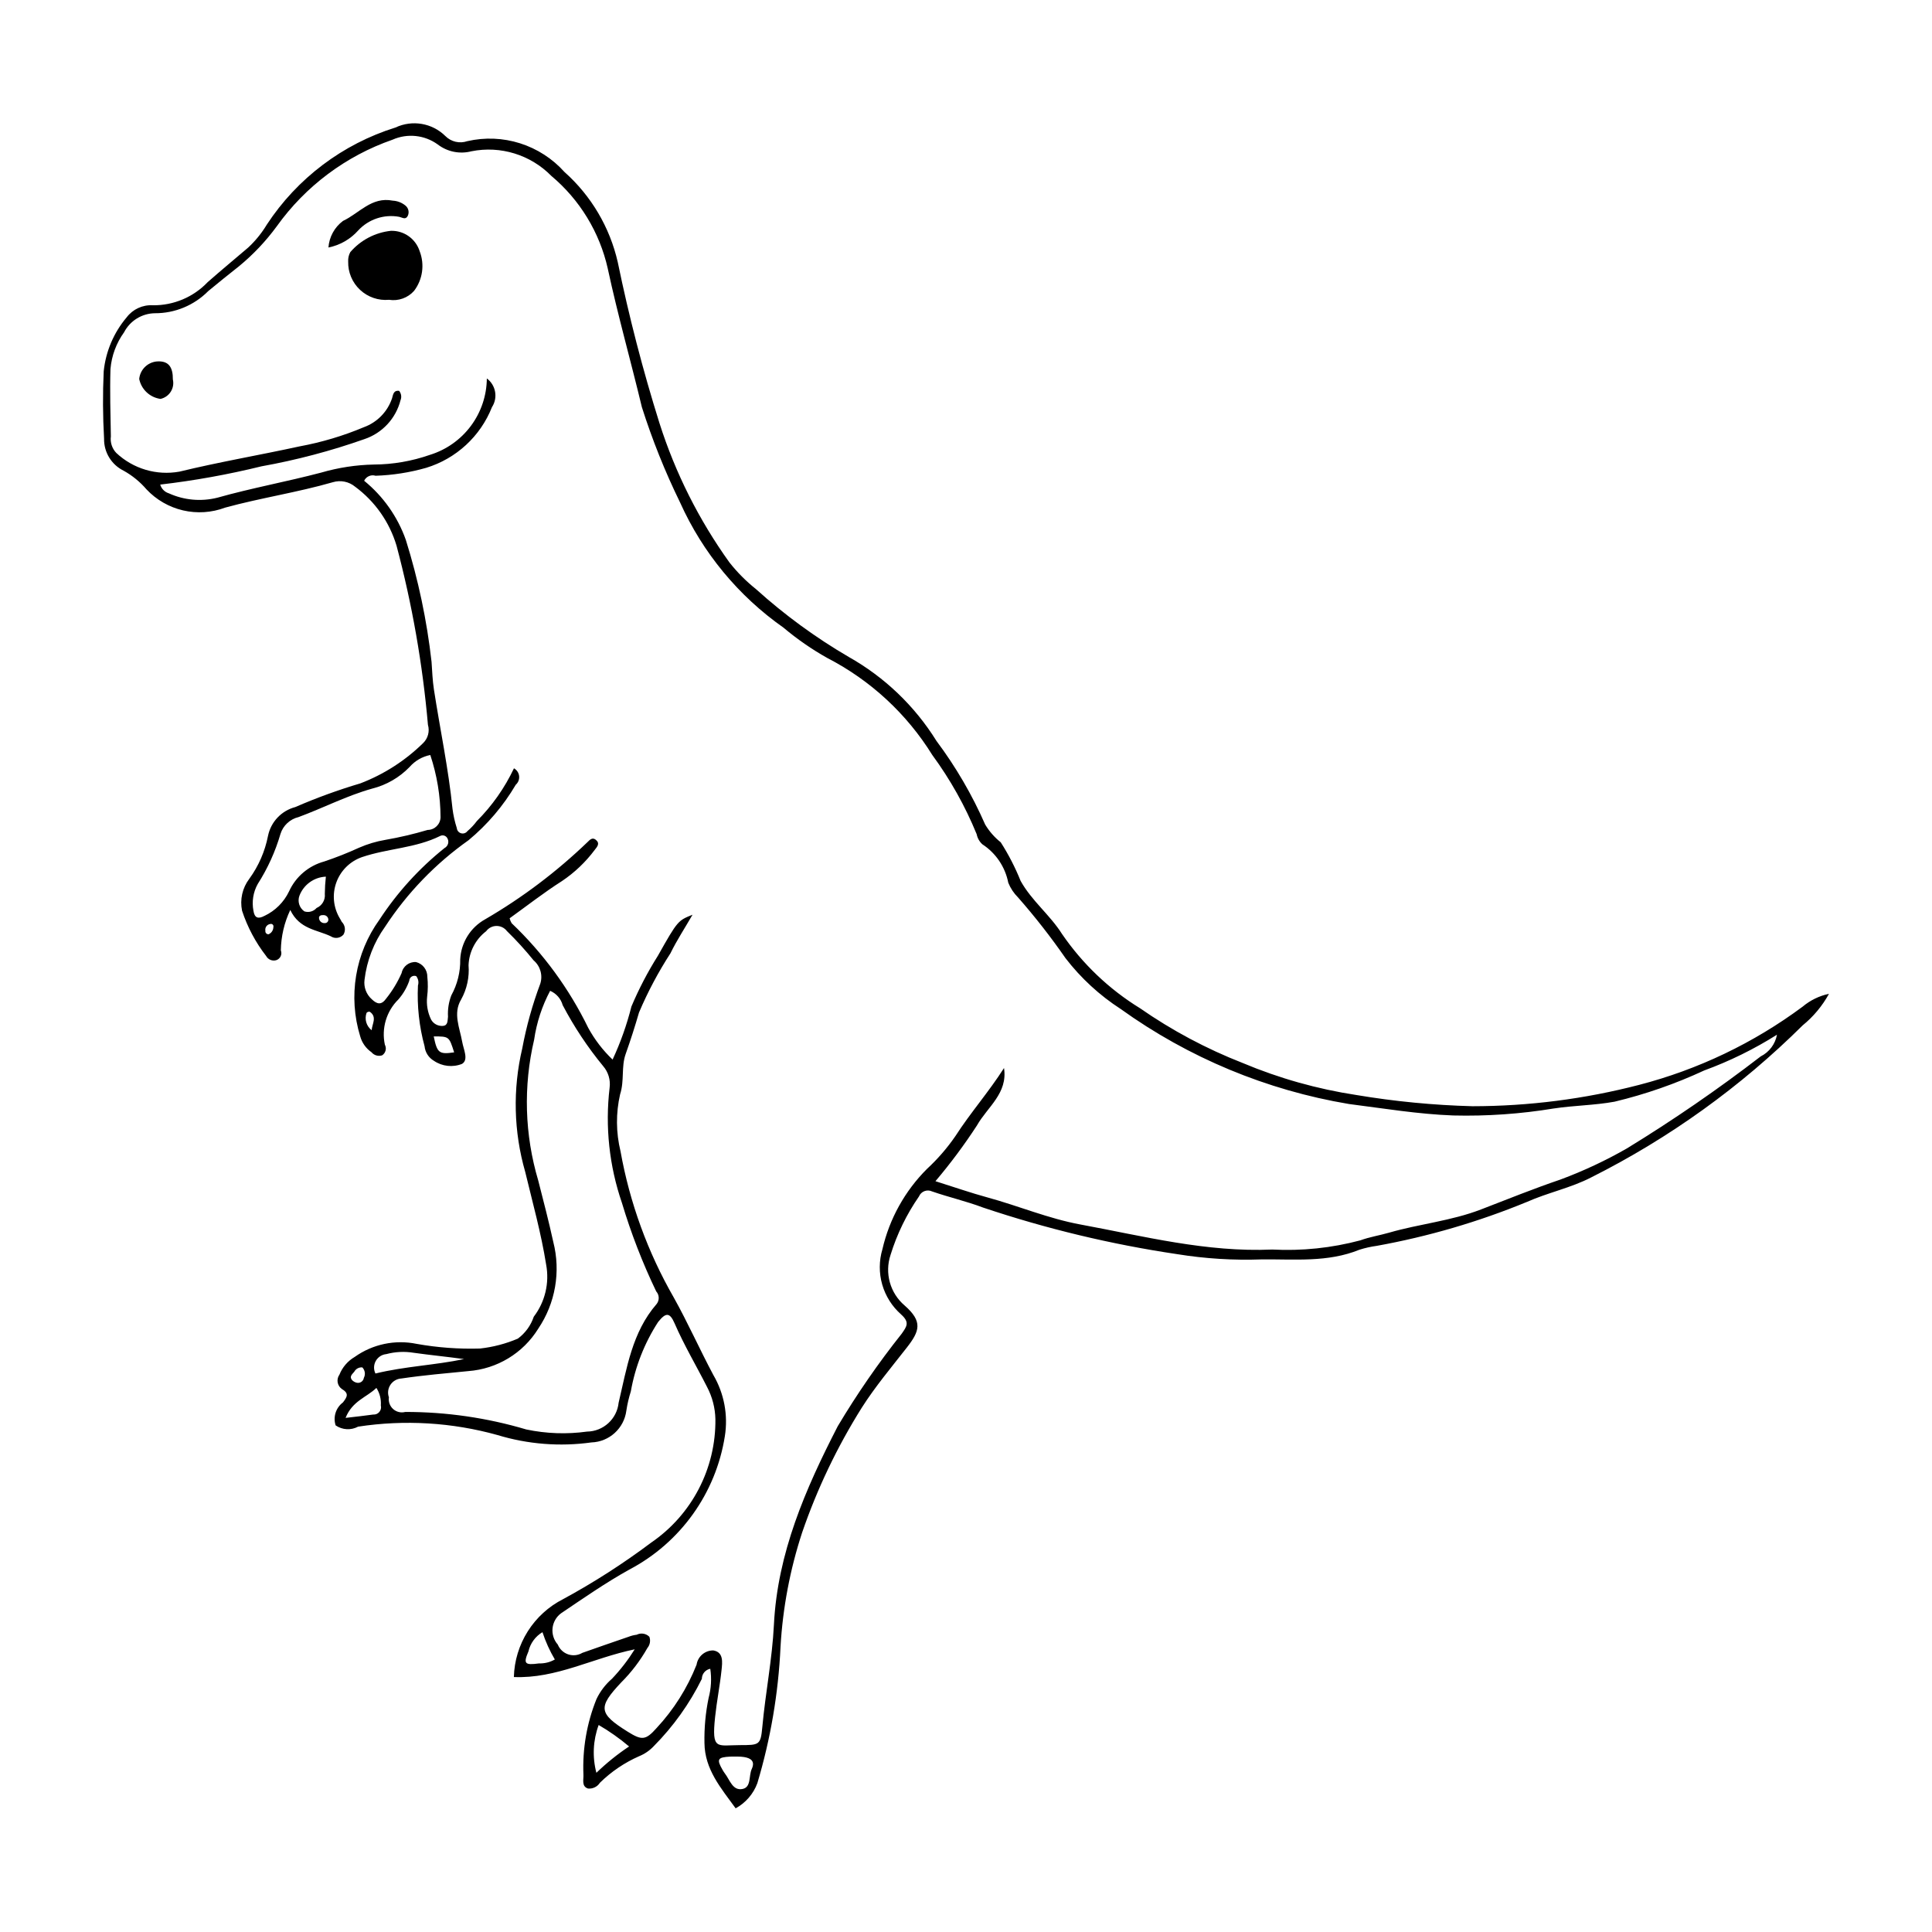 <?xml version="1.0" encoding="UTF-8"?>
<!-- Uploaded to: SVG Repo, www.svgrepo.com, Generator: SVG Repo Mixer Tools -->
<svg fill="#000000" width="800px" height="800px" version="1.1" viewBox="144 144 512 512" xmlns="http://www.w3.org/2000/svg">
 <g>
  <path d="m628.7 407.37c-1.766 3.211-4.133 6.051-6.973 8.363-16.422 16.285-35.312 29.871-55.977 40.258-5.473 2.844-11.574 4.055-17.16 6.559l-0.004-0.004c-12.789 5.262-26.098 9.152-39.707 11.613-1.562 0.211-3.106 0.555-4.609 1.031-8.402 3.41-17.133 2.477-25.887 2.566-7.508 0.273-15.023-0.195-22.441-1.395-17.477-2.594-34.691-6.727-51.441-12.352-4.402-1.672-9.039-2.719-13.496-4.269-0.633-0.301-1.359-0.328-2.016-0.078s-1.18 0.758-1.449 1.406c-3.289 4.75-5.832 9.973-7.535 15.492-1.609 4.809-0.133 10.113 3.723 13.402 4.871 4.269 4 6.789 0.594 11.152-4.09 5.238-8.395 10.359-11.949 15.949-6.516 10.387-11.816 21.484-15.801 33.078-3.215 9.816-5.141 20.008-5.727 30.316-0.566 12.242-2.629 24.367-6.141 36.109-1.051 2.844-3.094 5.207-5.754 6.66-3.875-5.359-8.18-10.289-8.262-17.297-0.082-4.016 0.289-8.031 1.102-11.965 0.676-2.516 0.824-5.144 0.438-7.719-1.285 0.238-2.223 1.359-2.231 2.668-3.262 6.602-7.57 12.629-12.758 17.852-1.086 1.152-2.406 2.059-3.871 2.652-3.859 1.699-7.375 4.078-10.383 7.031-0.68 1.066-1.902 1.656-3.16 1.531-1.766-0.574-1.137-2.379-1.211-3.652-0.285-6.852 0.891-13.684 3.453-20.039 0.984-2.07 2.387-3.91 4.117-5.406 2.266-2.387 4.281-5 6.019-7.793-11.137 2.297-20.773 7.801-32.023 7.344 0.113-4.297 1.387-8.484 3.688-12.121 2.297-3.633 5.531-6.578 9.367-8.527 8.141-4.418 15.945-9.43 23.352-14.992 10.77-7.375 17.148-19.637 17-32.688-0.062-2.981-0.82-5.91-2.211-8.547-2.848-5.621-6.078-11.039-8.598-16.844-1.285-2.961-2.328-2.926-4.363-0.379h-0.004c-3.617 5.586-6.078 11.84-7.234 18.395-0.531 1.668-0.926 3.375-1.188 5.106-0.605 4.695-4.523 8.266-9.258 8.422-8.344 1.16-16.836 0.492-24.895-1.957-12.016-3.348-24.605-4.109-36.938-2.223-1.887 1.012-4.188 0.883-5.953-0.336-0.723-2.234 0.059-4.684 1.941-6.086 1.18-1.531 1.637-2.43-0.355-3.598h0.004c-1.184-0.883-1.445-2.547-0.586-3.75 0.785-1.973 2.211-3.629 4.043-4.703 4.762-3.391 10.719-4.644 16.441-3.461 5.527 0.984 11.141 1.398 16.75 1.234 3.465-0.379 6.852-1.262 10.055-2.629 1.965-1.461 3.438-3.484 4.215-5.809 3-3.934 4.191-8.957 3.277-13.82-1.324-8.328-3.582-16.387-5.543-24.551-3.066-10.656-3.336-21.922-0.789-32.711 1.09-5.848 2.688-11.586 4.777-17.156 0.715-2.234 0.016-4.684-1.773-6.203-2.203-2.723-4.562-5.316-7.07-7.762-0.656-0.855-1.676-1.355-2.758-1.348-1.082 0.008-2.094 0.523-2.738 1.391-2.82 2.16-4.531 5.469-4.668 9.02 0.254 3.152-0.43 6.309-1.965 9.078-2.219 3.699-0.367 7.508 0.281 11.215 0.359 2.043 1.754 4.734-0.027 5.84h0.004c-2.469 0.992-5.273 0.688-7.473-0.812-1.391-0.812-2.312-2.242-2.473-3.848-1.43-5.242-2.019-10.676-1.754-16.105 0.266-0.855 0.09-1.785-0.469-2.488-0.41-0.148-0.871-0.094-1.234 0.148-0.363 0.246-0.586 0.648-0.602 1.086-0.637 1.812-1.613 3.484-2.871 4.934-3.18 3.121-4.535 7.656-3.594 12.012 0.523 0.98 0.211 2.195-0.715 2.809-1.023 0.34-2.152 0.012-2.84-0.824-1.453-1.008-2.508-2.496-2.981-4.199-3.242-10.547-1.352-22 5.109-30.941 4.703-7.184 10.516-13.582 17.219-18.949 0.473-0.246 0.824-0.68 0.961-1.195 0.137-0.516 0.047-1.066-0.246-1.512-0.395-0.629-1.207-0.848-1.863-0.504-6.512 3.234-13.875 3.289-20.684 5.59-3.172 1.098-5.676 3.566-6.82 6.719-1.145 3.152-0.805 6.652 0.926 9.527 0.199 0.285 0.336 0.617 0.508 0.922l0.004-0.004c0.906 0.891 1.094 2.285 0.449 3.383-0.852 0.969-2.289 1.16-3.359 0.445-3.676-1.758-8.293-1.852-10.734-6.969h-0.004c-1.59 3.348-2.441 7.004-2.496 10.711 0.195 0.5 0.18 1.055-0.043 1.543-0.223 0.484-0.637 0.859-1.145 1.035-1.047 0.328-2.18-0.133-2.707-1.094-2.801-3.606-4.961-7.668-6.383-12.004-0.613-2.961 0.086-6.043 1.914-8.453 2.465-3.387 4.16-7.273 4.965-11.387 0.758-3.707 3.555-6.66 7.215-7.625 5.617-2.438 11.375-4.535 17.242-6.277 6.227-2.379 11.895-6.016 16.652-10.684 1.289-1.25 1.777-3.113 1.273-4.836-1.398-16.031-4.18-31.914-8.32-47.469-1.867-6.266-5.719-11.754-10.98-15.637-1.645-1.363-3.867-1.809-5.91-1.188-9.406 2.711-19.105 4.148-28.559 6.738v0.004c-3.562 1.332-7.434 1.582-11.137 0.723-3.703-0.863-7.066-2.797-9.672-5.566-1.715-1.996-3.773-3.676-6.074-4.957-3.227-1.586-5.242-4.891-5.176-8.48-0.34-5.945-0.371-11.906-0.098-17.852 0.539-5.277 2.664-10.266 6.09-14.312 1.633-2.156 4.238-3.352 6.938-3.191 5.473 0.062 10.73-2.148 14.508-6.113 3.535-3.121 7.176-6.125 10.762-9.188 1.918-1.785 3.578-3.832 4.93-6.078 8.043-12.266 20.098-21.359 34.098-25.73 4.438-2.09 9.707-1.195 13.203 2.246 1.52 1.543 3.789 2.074 5.836 1.371 4.629-1.062 9.457-0.867 13.984 0.57 4.523 1.438 8.586 4.059 11.754 7.594 7.086 6.305 12.027 14.668 14.133 23.918 2.965 14.395 6.652 28.629 11.051 42.652 4.203 13.203 10.465 25.66 18.543 36.914 2.066 2.617 4.426 4.988 7.031 7.066 7.547 6.812 15.773 12.828 24.551 17.957 9.512 5.348 17.52 13.012 23.285 22.285 5.137 6.867 9.465 14.301 12.906 22.156 1.082 1.801 2.477 3.391 4.121 4.699 2.07 3.234 3.836 6.66 5.269 10.227 2.93 5.281 7.75 8.98 10.949 14.031 5.441 7.953 12.492 14.672 20.699 19.719 8.461 5.883 17.586 10.75 27.184 14.5 9.656 4.062 19.781 6.914 30.141 8.492 10.18 1.707 20.469 2.699 30.789 2.973 14.895-0.012 29.727-1.91 44.145-5.656 15.641-4.055 30.352-11.09 43.324-20.723 2.016-1.695 4.418-2.867 6.992-3.414zm-13.781 10.836c-6.082 3.836-12.555 7.016-19.305 9.484-7.613 3.539-15.562 6.309-23.727 8.266-5.359 0.977-10.77 0.992-16.113 1.805v-0.004c-8.805 1.453-17.727 2.074-26.648 1.855-9.277-0.344-18.441-1.867-27.645-3.039-21.82-3.652-42.512-12.266-60.477-25.172-5.606-3.625-10.555-8.18-14.629-13.469-3.879-5.598-8.078-10.973-12.574-16.09-1.121-1.113-2.008-2.445-2.598-3.91-0.816-4.18-3.289-7.852-6.856-10.176-0.785-0.707-1.316-1.652-1.52-2.688-3.047-7.449-6.996-14.496-11.758-20.984-6.769-10.914-16.371-19.793-27.781-25.684-4.129-2.312-8.027-5.008-11.648-8.059-11.949-8.387-21.414-19.84-27.402-33.156-3.996-8.172-7.383-16.621-10.137-25.289-2.938-12.246-6.383-24.379-9.031-36.684h0.004c-2.156-9.625-7.418-18.27-14.977-24.605-5.504-5.602-13.461-8.051-21.164-6.516-3.098 0.809-6.394 0.141-8.93-1.809-3.484-2.523-8.047-3.004-11.977-1.262-12.344 4.293-23.055 12.301-30.664 22.93-2.887 3.941-6.254 7.508-10.023 10.609-2.746 2.164-5.465 4.352-8.156 6.586-3.734 3.773-8.832 5.891-14.141 5.867-3.441 0.051-6.578 1.988-8.16 5.043-2.062 2.859-3.312 6.227-3.609 9.742-0.184 5.945 0.008 11.902 0.105 17.852v0.004c-0.211 1.602 0.32 3.215 1.441 4.383 4.477 4.207 10.68 6.043 16.727 4.953 10.527-2.559 21.23-4.375 31.82-6.688 5.859-1.078 11.582-2.785 17.074-5.094 3.516-1.285 6.254-4.094 7.453-7.641 0.289-0.957 0.352-2.172 1.875-1.988 0.57 0.691 0.715 1.641 0.375 2.473-1.227 4.836-4.82 8.719-9.551 10.316-8.891 3.137-18.02 5.551-27.301 7.215-8.836 2.172-17.801 3.785-26.836 4.84 0.328 1.113 1.195 1.984 2.305 2.32 4.039 1.832 8.578 2.234 12.879 1.145 9.09-2.566 18.371-4.238 27.469-6.641 4.535-1.32 9.223-2.039 13.945-2.137 5.07-0.023 10.102-0.895 14.887-2.57 4.336-1.34 8.133-4.023 10.844-7.664 2.711-3.641 4.191-8.047 4.231-12.586 2.391 1.781 2.984 5.113 1.359 7.609-3.062 7.731-9.477 13.645-17.426 16.078-4.367 1.246-8.875 1.953-13.414 2.102-1.199-0.371-2.488 0.191-3.035 1.324 5.055 4.113 8.879 9.543 11.051 15.688 3.297 10.523 5.578 21.34 6.812 32.297 0.172 2.449 0.254 4.914 0.629 7.332 1.625 10.543 3.856 20.988 4.926 31.621 0.223 1.738 0.605 3.453 1.141 5.117 0.059 0.648 0.504 1.191 1.129 1.367 0.625 0.18 1.293-0.047 1.68-0.562 0.934-0.797 1.773-1.695 2.508-2.68 4.051-4.059 7.375-8.785 9.828-13.973 0.762 0.426 1.273 1.191 1.367 2.059s-0.238 1.727-0.891 2.301c-3.285 5.582-7.516 10.555-12.5 14.691-8.754 6.184-16.262 13.965-22.133 22.934-2.973 4.148-4.848 8.984-5.445 14.055-0.258 1.938 0.469 3.875 1.93 5.168 1.445 1.395 2.586 1.547 3.836-0.227 1.637-2.051 3-4.309 4.059-6.711 0.359-1.805 2.004-3.059 3.84-2.922 1.777 0.461 3.008 2.082 2.981 3.918 0.184 1.742 0.168 3.5-0.051 5.238-0.238 2.09 0.129 4.207 1.055 6.098 0.617 1.109 1.828 1.758 3.098 1.66 1.402-0.086 1.23-1.426 1.375-2.43-0.113-1.926 0.184-3.856 0.875-5.656 1.613-2.926 2.426-6.223 2.363-9.559 0.223-4.438 2.715-8.441 6.598-10.598 9.828-5.711 18.934-12.582 27.129-20.461 0.637-0.637 1.293-1.34 2.195-0.617 1.164 0.934 0.43 1.793-0.254 2.652h-0.004c-2.406 3.231-5.34 6.027-8.68 8.273-4.816 3.066-9.332 6.606-13.891 9.879 0.109 0.461 0.289 0.902 0.535 1.305 8.371 7.965 15.246 17.363 20.305 27.75 1.703 3.113 3.875 5.945 6.445 8.391 2.102-4.519 3.773-9.227 4.988-14.059 1.973-4.672 4.32-9.176 7.027-13.469 5.262-9.367 5.352-9.316 9.172-10.859-2.106 3.644-4.188 6.809-5.836 10.188h0.004c-3.234 4.988-6.031 10.25-8.352 15.719-1.074 3.691-2.242 7.359-3.531 10.98-1.227 3.441-0.301 7.031-1.473 10.68l-0.004 0.004c-1.145 4.981-1.105 10.164 0.109 15.129 2.441 13.625 7.211 26.727 14.102 38.73 3.758 6.715 6.879 13.781 10.508 20.57 2.852 4.887 3.926 10.609 3.035 16.199-2.383 15.121-11.773 28.227-25.324 35.348-6.242 3.465-12.141 7.574-18.074 11.574v-0.004c-1.273 0.945-2.094 2.379-2.262 3.953-0.164 1.578 0.336 3.152 1.387 4.34 0.492 1.223 1.496 2.172 2.746 2.598 1.254 0.422 2.625 0.277 3.762-0.398 4.113-1.461 8.242-2.883 12.371-4.301v-0.004c0.656-0.246 1.34-0.414 2.035-0.496 1.117-0.562 2.469-0.348 3.356 0.535 0.371 1.012 0.172 2.148-0.52 2.977-1.895 3.352-4.238 6.43-6.961 9.145-6.176 6.57-6.008 8.199 1.746 13.039 3.734 2.332 4.746 2.305 7.648-0.969l-0.004 0.004c4.555-4.883 8.148-10.582 10.602-16.793 0.332-2.184 2.215-3.797 4.426-3.781 2.777 0.445 2.406 3.152 2.195 5.176-0.438 4.172-1.273 8.305-1.711 12.48-0.938 8.906 0.492 7.453 6.519 7.438 5.184-0.012 5.551 0.039 5.996-4.816 0.832-9.055 2.621-17.984 3.074-27.098 0.945-18.973 8.348-35.957 16.891-52.551h-0.004c5.102-8.559 10.77-16.766 16.973-24.562 1.344-1.926 2.191-3-0.145-5.098v-0.004c-2.391-2.106-4.129-4.852-5.012-7.914-0.879-3.062-0.863-6.312 0.047-9.367 1.859-8.066 5.949-15.441 11.809-21.289 2.824-2.609 5.352-5.523 7.531-8.691 3.996-6.211 8.895-11.766 12.887-18.047 1.035 6.688-4.371 10.301-7.137 15.156l0.004 0.004c-3.363 5.172-7.051 10.125-11.039 14.832 5.113 1.609 9.387 3.102 13.742 4.289 8.258 2.25 16.164 5.609 24.66 7.18 16.84 3.109 33.465 7.414 50.852 6.641 7.859 0.414 15.738-0.406 23.344-2.434 2.445-0.898 5.07-1.301 7.586-2.027 8.062-2.336 16.508-3.117 24.395-6.164 7.019-2.711 14.004-5.527 21.121-7.949h-0.004c6.066-2.258 11.938-5.008 17.555-8.23 12.242-7.488 24.078-15.629 35.453-24.379 2.258-1.133 3.856-3.262 4.312-5.75zm-325.13-11.625c-2.148 4.039-3.582 8.418-4.238 12.949-2.898 12.32-2.523 25.184 1.086 37.316 1.383 5.418 2.793 10.809 3.988 16.277 2.016 7.883 0.566 16.254-3.988 22.996-4.023 6.5-10.918 10.676-18.539 11.238-5.91 0.586-11.836 1.086-17.707 1.957-1.18 0.062-2.262 0.676-2.918 1.66-0.656 0.98-0.809 2.215-0.41 3.328-0.172 1.16 0.25 2.328 1.121 3.109 0.875 0.781 2.082 1.07 3.215 0.77 10.855-0.016 21.656 1.547 32.062 4.641 5.297 1.117 10.742 1.309 16.102 0.566 4.332-0.051 7.934-3.344 8.379-7.652 2.16-9.109 3.555-18.672 10.066-26.156h0.004c0.781-0.996 0.734-2.41-0.113-3.348-3.637-7.57-6.672-15.414-9.082-23.457-3.363-9.793-4.481-20.219-3.266-30.5 0.281-2.074-0.344-4.172-1.715-5.75-4.117-5.004-7.707-10.414-10.719-16.148-0.473-1.707-1.699-3.106-3.328-3.797zm-31.758-62.5c-2.137 0.426-4.074 1.551-5.504 3.195-2.695 2.785-6.117 4.762-9.879 5.707-6.766 1.891-12.98 5.133-19.527 7.551-2.269 0.539-4.09 2.231-4.789 4.453-1.367 4.695-3.398 9.168-6.031 13.285-1.203 2.16-1.605 4.676-1.133 7.102 0.289 1.875 1.219 2.254 2.93 1.332l0.004 0.004c2.848-1.352 5.144-3.641 6.5-6.488 1.773-3.894 5.191-6.793 9.316-7.918 3.141-1.051 6.219-2.269 9.23-3.648 2.234-0.977 4.582-1.68 6.988-2.086 3.781-0.656 7.519-1.535 11.199-2.629 1.855-0.012 3.363-1.492 3.414-3.344-0.023-5.613-0.941-11.188-2.719-16.516zm8.949 160.09c-4.508-0.625-8.941-1.051-13.359-1.672-2.414-0.398-4.883-0.277-7.246 0.355-1.172 0.109-2.215 0.789-2.789 1.816-0.574 1.023-0.609 2.269-0.09 3.324 7.844-1.914 15.758-2.199 23.484-3.824zm35.066 109.64h0.004c2.672-2.586 5.57-4.922 8.664-6.981-2.516-2.129-5.215-4.031-8.062-5.688-1.496 4.062-1.703 8.484-0.602 12.668zm37.523-4.297c-1.332 0-1.68-0.016-2.023 0.004-3.402 0.176-3.695 0.688-2.027 3.578h0.004c0.168 0.301 0.355 0.594 0.566 0.871 1.324 1.707 2.066 4.672 4.703 4.129 2.348-0.484 1.594-3.5 2.43-5.301 0.945-2.035-0.223-2.875-2.047-3.16-0.531-0.082-1.066-0.121-1.602-0.121zm-109.21-233.19c-3.141 0.133-5.898 2.129-7.012 5.066-0.551 1.516-0.016 3.211 1.309 4.133 1.164 0.383 2.441 0.027 3.238-0.898 1.469-0.625 2.356-2.137 2.184-3.727 0.016-1.527 0.109-3.055 0.281-4.574zm5.223 143.43c2.848-0.34 5.078-0.559 7.289-0.883v-0.004c0.629 0.059 1.242-0.195 1.648-0.672 0.41-0.48 0.562-1.129 0.406-1.738 0.121-1.637-0.293-3.266-1.176-4.648-2.57 2.496-6.367 3.422-8.168 7.945zm52.176 56.789c-1.887 1.125-3.231 2.969-3.719 5.109-1.395 3.262-0.977 3.68 2.789 3.172 1.473 0.047 2.934-0.312 4.211-1.043-1.352-2.285-2.453-4.715-3.281-7.238zm-28.816-157.88c0.902 4.398 1.422 4.805 5.41 4.223-1.34-4.227-1.34-4.227-5.414-4.223zm-18.922 87.711c-0.879-0.078-1.723 0.375-2.141 1.156-0.492 0.605-1.363 1.234-0.617 2.16h-0.004c0.34 0.379 0.789 0.641 1.289 0.75 0.422 0.094 0.863 0.004 1.219-0.238 0.355-0.246 0.594-0.625 0.656-1.055 0.48-0.914 0.316-2.031-0.402-2.773zm2.481-89.352c0.066-1.625 1.523-3.488-0.496-4.894-0.316-0.062-0.641 0.047-0.859 0.281-0.605 1.668-0.059 3.539 1.355 4.613zm-11.484-29.289 0.004-0.004c-0.02-0.676-0.574-1.215-1.254-1.215-0.527-0.031-1.453 0.035-1.184 1.062h0.004c0.168 0.66 0.785 1.102 1.461 1.055 0.25 0.02 0.496-0.07 0.684-0.238 0.184-0.172 0.285-0.41 0.285-0.664zm-15.84 3.863v-0.004c0.762-0.328 1.258-1.074 1.27-1.902 0.07-0.234 0.004-0.488-0.168-0.66-0.176-0.172-0.43-0.234-0.664-0.16-0.414 0.055-0.785 0.281-1.031 0.617-0.242 0.34-0.336 0.766-0.258 1.176-0.035 0.242 0.039 0.484 0.203 0.668 0.168 0.18 0.406 0.277 0.648 0.262z"/>
  <path d="m247.1 223.45c-2.816 0.258-5.613-0.703-7.68-2.637-2.07-1.93-3.215-4.656-3.148-7.484-0.055-0.875 0.141-1.746 0.562-2.516 2.742-3.188 6.598-5.203 10.777-5.644 3.473-0.09 6.578 2.133 7.617 5.441 1.344 3.512 0.781 7.469-1.488 10.465-1.66 1.875-4.164 2.769-6.641 2.375z"/>
  <path d="m231.04 209.59c0.203-2.801 1.613-5.375 3.867-7.051 4.297-2.008 7.566-6.481 13.18-5.363h0.004c1.211 0.062 2.371 0.508 3.316 1.27 0.863 0.668 1.125 1.852 0.625 2.82-0.586 1.047-1.418 0.371-2.25 0.191-4.004-0.734-8.102 0.633-10.863 3.621-2.066 2.32-4.832 3.906-7.879 4.512z"/>
  <path d="m189.81 244.55c0.258 1.117 0.055 2.293-0.559 3.262s-1.59 1.652-2.707 1.902c-2.82-0.379-5.086-2.504-5.652-5.289 0.27-2.731 2.621-4.773 5.363-4.656 2.453 0.059 3.59 1.586 3.555 4.781z"/>
 </g>
</svg>